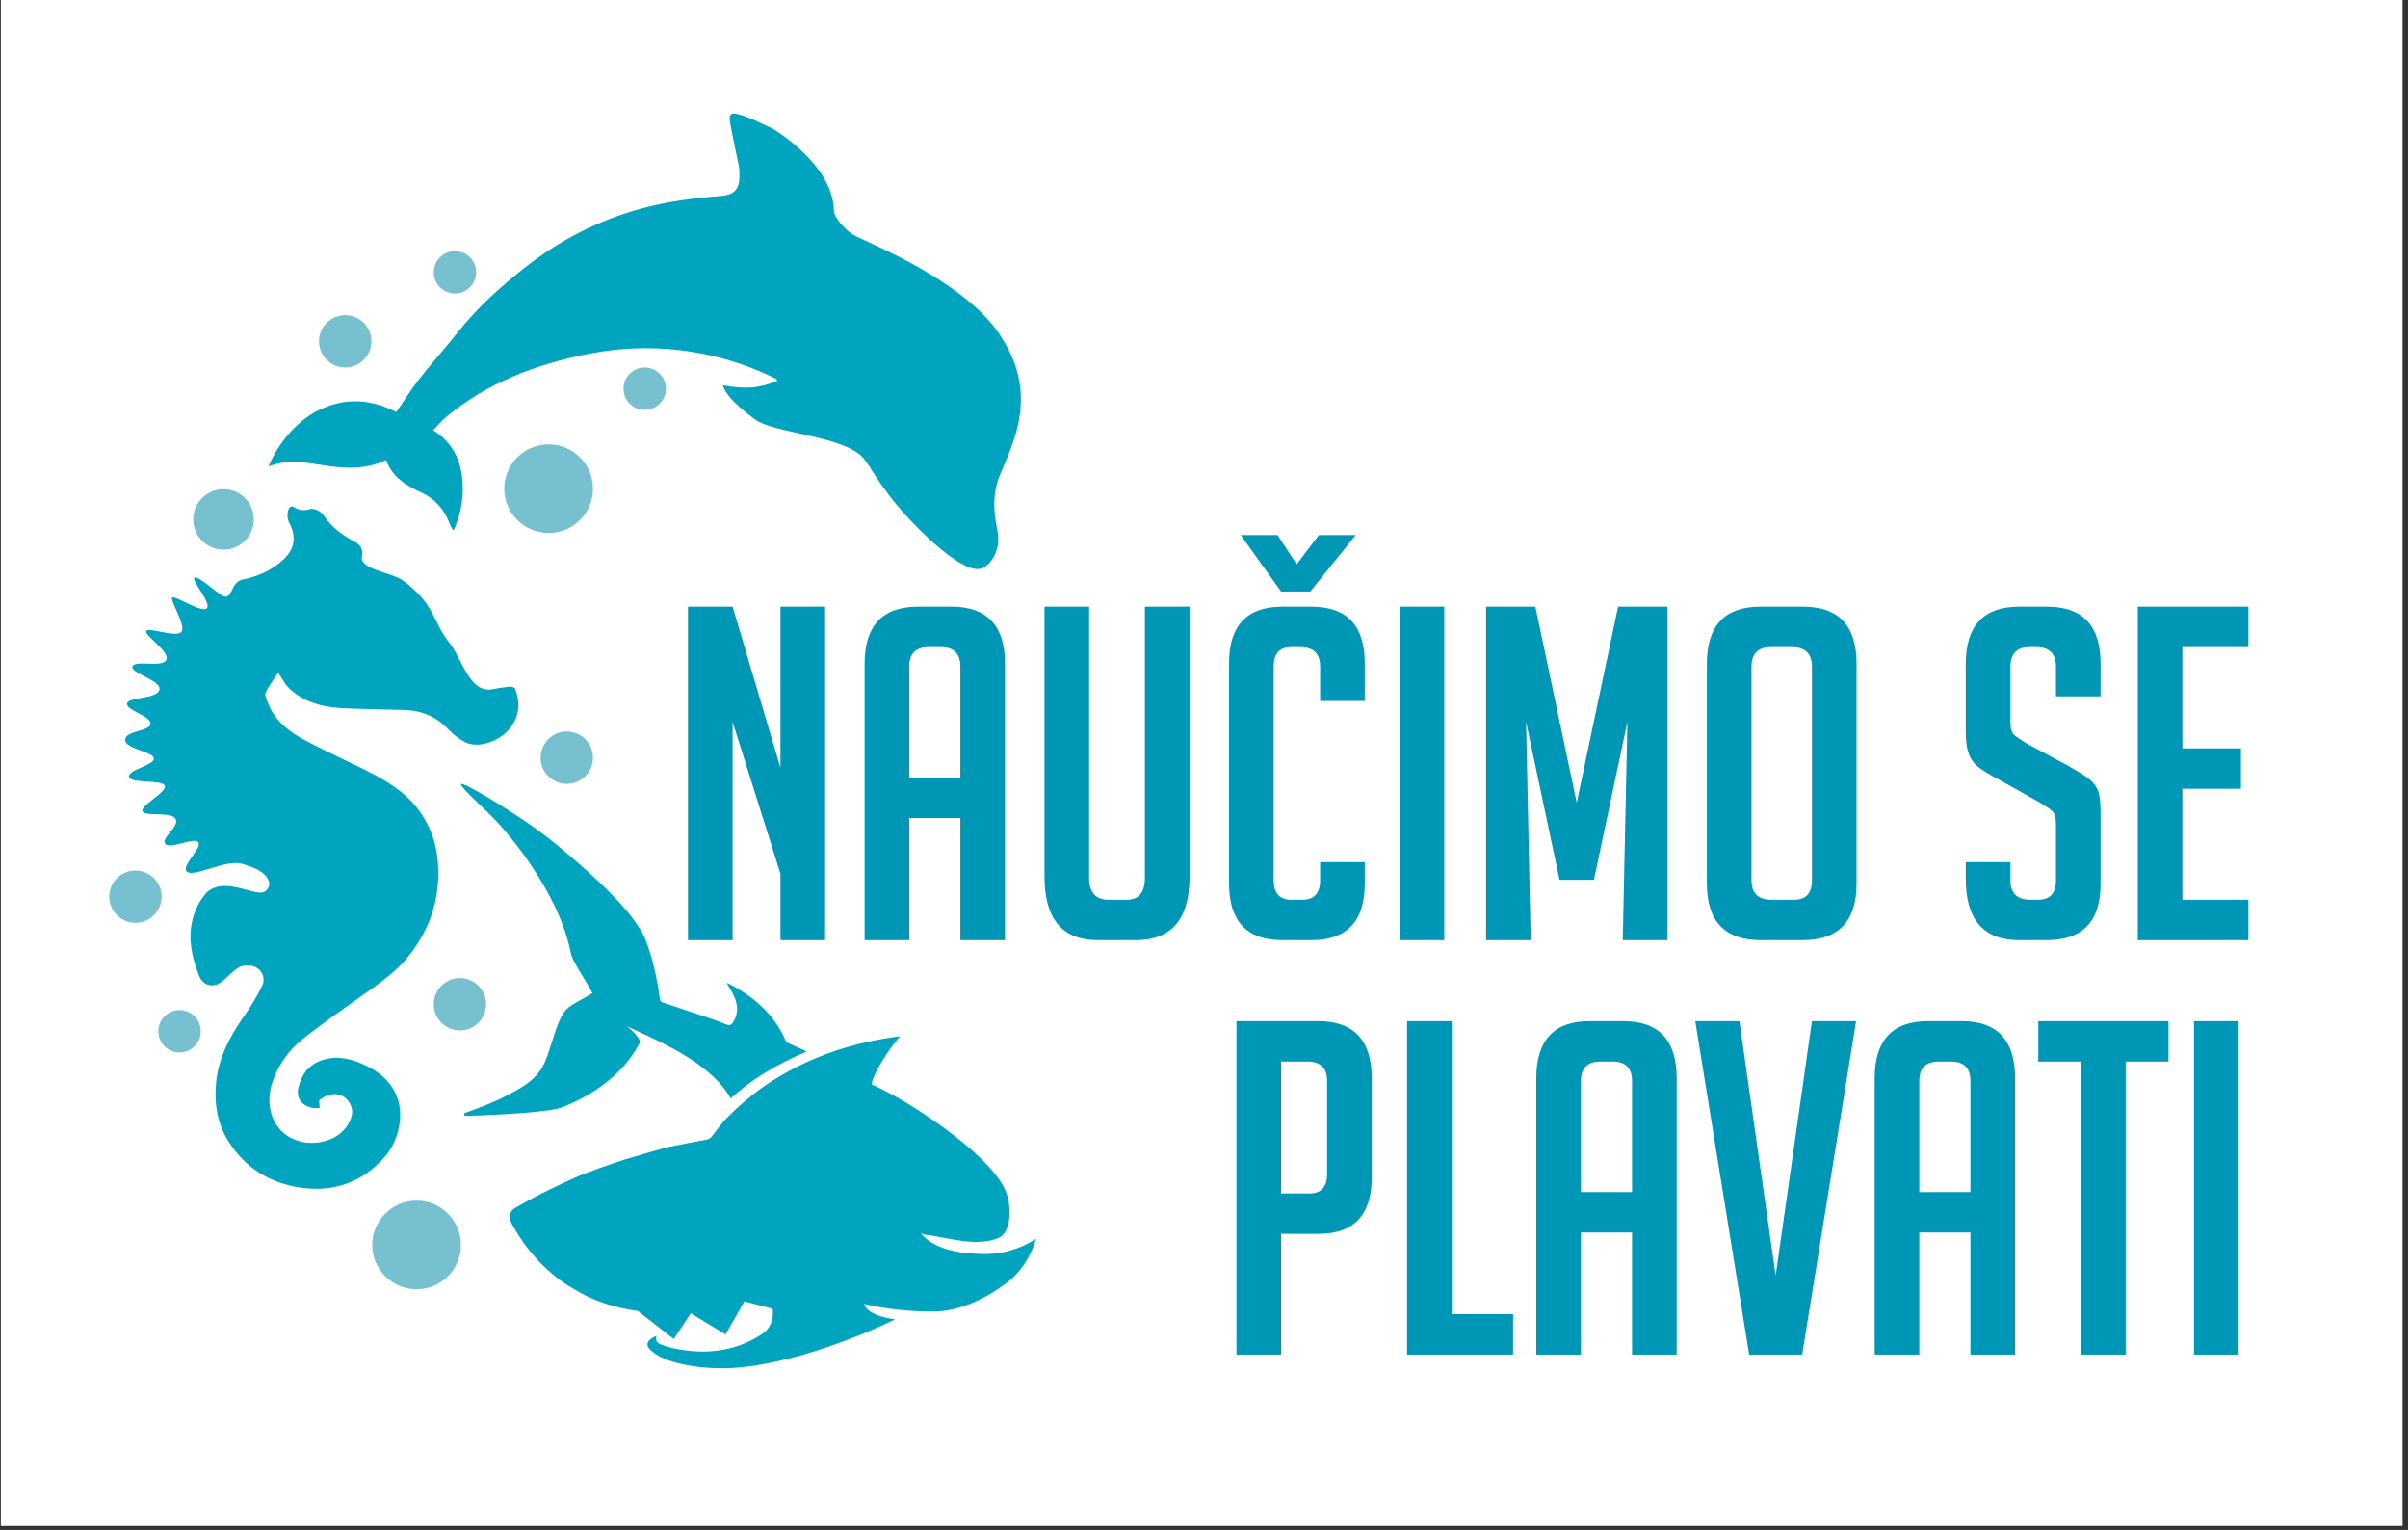 <svg width="381" height="242" viewBox="0 0 381 242" fill="none" xmlns="http://www.w3.org/2000/svg">
<rect x="0" y="0" width="381" height="242" fill="#333333" stroke="none"/>
<rect width="380" height="241.365" transform="translate(0.136)" fill="white"/>
<path fill-rule="evenodd" clip-rule="evenodd" d="M195.639 214.269H202.699V195.167H208.583C214.221 195.167 217.041 192.181 217.041 186.204V170.555C217.041 164.531 214.197 161.519 208.51 161.519H195.639V214.269ZM202.699 167.91H206.818C208.925 167.91 209.98 168.939 209.98 170.996V185.69C209.98 187.747 209.048 188.776 207.186 188.776H202.699V167.91ZM239.399 207.877H229.69V161.519H222.63V214.269H239.399V207.877ZM250.136 194.946H258.226V214.269H265.286V170.555C265.286 164.531 262.466 161.519 256.828 161.519H251.533C245.894 161.519 243.075 164.531 243.075 170.555V214.269H250.136V194.946ZM250.136 188.555V170.996C250.136 168.939 251.165 167.91 253.225 167.91H255.137C257.196 167.91 258.226 168.939 258.226 170.996V188.555H250.136ZM286.688 161.519L280.952 201.779L275.215 161.519H268.228L276.759 214.269H285.143L293.675 161.519H286.688ZM303.677 194.946H311.768V214.269H318.828V170.555C318.828 164.531 316.008 161.519 310.371 161.519H305.075C299.436 161.519 296.617 164.531 296.617 170.555V214.269H303.677V194.946ZM303.677 188.555V170.996C303.677 168.939 304.708 167.91 306.766 167.91H308.679C310.738 167.91 311.768 168.939 311.768 170.996V188.555H303.677ZM343.098 167.91V161.519H322.505V167.91H329.271V214.269H336.332V167.91H343.098ZM347.142 214.269H354.203V161.519H347.142V214.269Z" fill="#0096B5"/>
<path fill-rule="evenodd" clip-rule="evenodd" d="M115.914 95.963H108.854V148.713H115.914V114.183L123.489 138.207V148.713H130.55V95.963H123.489V121.456L115.914 95.963ZM143.862 129.391H151.952V148.713H159.013V105C159.013 98.975 156.192 95.963 150.554 95.963H145.259C139.62 95.963 136.801 98.975 136.801 105V148.713H143.862V129.391ZM143.862 122.999V105.44C143.862 103.383 144.891 102.355 146.951 102.355H148.863C150.923 102.355 151.952 103.383 151.952 105.44V122.999H143.862ZM181.149 95.963V138.868C181.149 141.171 180.193 142.321 178.281 142.321H175.412C173.353 142.321 172.324 141.171 172.324 138.868V95.963H165.263V138.648C165.263 145.359 168.082 148.713 173.721 148.713H179.679C185.366 148.713 188.21 145.383 188.21 138.721V95.963H181.149ZM208.876 136.371V139.236C208.876 141.292 207.944 142.321 206.081 142.321H204.316C202.452 142.321 201.521 141.292 201.521 139.236V105.44C201.521 103.383 202.452 102.355 204.316 102.355H205.714C207.821 102.355 208.876 103.383 208.876 105.44V110.877H215.937V104.926C215.937 98.951 213.116 95.963 207.478 95.963H202.919C197.279 95.963 194.461 98.951 194.461 104.926V139.749C194.461 145.726 197.279 148.713 202.919 148.713H207.478C213.116 148.713 215.937 145.726 215.937 139.749V136.371H208.876ZM221.453 148.713H228.513V95.963H221.453V148.713ZM242.927 95.963H235.131V148.713H242.192L241.457 114.183L246.752 139.162H252.195L257.49 114.183L256.754 148.713H263.815V95.963H256.019L249.474 126.966L242.927 95.963ZM285.216 148.713C290.904 148.713 293.748 145.726 293.748 139.749V105C293.748 98.975 290.928 95.963 285.29 95.963H278.524C272.885 95.963 270.066 98.975 270.066 105V139.749C270.066 145.726 272.909 148.713 278.598 148.713H285.216ZM277.126 139.236V105.44C277.126 103.383 278.157 102.355 280.215 102.355H283.526C285.633 102.355 286.688 103.383 286.688 105.44V139.236C286.688 141.292 285.755 142.321 283.893 142.321H280.289C278.18 142.321 277.126 141.292 277.126 139.236ZM332.359 110.142V105C332.359 98.975 329.539 95.963 323.901 95.963H319.489C313.849 95.963 311.03 98.975 311.03 105V115.799C311.03 117.171 311.178 118.285 311.472 119.142C311.766 120 312.244 120.698 312.906 121.236C313.568 121.775 314.634 122.437 316.105 123.22L322.798 126.966C323.68 127.506 324.317 127.947 324.711 128.288C325.102 128.632 325.299 129.293 325.299 130.272V139.236C325.299 141.292 324.366 142.321 322.504 142.321H321.253C319.144 142.321 318.091 141.292 318.091 139.236V136.371H311.03V139.015C311.03 145.48 313.849 148.713 319.489 148.713H323.827C329.515 148.713 332.359 145.75 332.359 139.823V128.582C332.359 126.722 332.187 125.46 331.844 124.799C331.501 124.138 331.022 123.576 330.41 123.109C329.797 122.644 328.755 121.996 327.285 121.162L320.591 117.563C319.709 117.024 319.071 116.584 318.679 116.24C318.287 115.898 318.091 115.237 318.091 114.256V105.513C318.091 103.408 319.095 102.355 321.106 102.355H322.21C324.269 102.355 325.299 103.408 325.299 105.513V110.142H332.359ZM355.746 148.713V142.321H345.303V124.763H354.569V118.37H345.303V102.355H355.746V95.963H338.242V148.713H355.746Z" fill="#0096B5"/>
<path fill-rule="evenodd" clip-rule="evenodd" d="M202.132 84.633H196.309L202.691 93.559H207.318L214.498 84.633H208.674L205.164 89.256L202.132 84.633Z" fill="#0096B5"/>
<path fill-rule="evenodd" clip-rule="evenodd" d="M20.973 105.411C21.36 104.331 25.647 105.681 26.307 104.381C26.966 103.082 22.802 100.508 23.132 99.815C23.461 99.121 27.893 100.938 28.697 99.942C29.501 98.944 26.855 94.968 27.245 94.53C27.637 94.093 31.843 96.984 32.702 96.23C33.56 95.476 30.25 91.782 30.762 91.382C31.273 90.981 33.984 93.506 35.104 94.179C36.814 95.208 36.418 92.086 38.313 91.697C40.812 91.185 43.071 90.184 44.899 88.449C46.818 86.627 46.816 84.66 45.733 82.608C45.151 81.503 45.675 79.709 46.397 80.161C47.204 80.665 48.015 80.866 49.013 80.529C49.379 80.405 49.954 80.573 50.33 80.77C50.732 80.981 51.085 81.341 51.333 81.709C52.513 83.453 54.213 84.666 56.108 85.688C57.082 86.214 57.459 86.893 57.263 87.99C56.882 90.117 61.897 90.496 63.763 91.833C65.824 93.308 67.448 95.103 68.55 97.304C69.289 98.779 70.008 100.306 71.047 101.601C73.163 104.239 74.267 109.688 77.877 109.023C78.82 108.849 79.769 108.693 80.725 108.6C80.977 108.576 81.43 108.764 81.5 108.949C82.371 111.259 82.193 113.455 80.458 115.468C78.94 117.229 75.596 118.476 73.548 117.374C72.604 116.867 71.711 116.192 71.003 115.431C69.155 113.448 66.857 112.389 64.006 112.302C60.781 112.205 57.552 112.175 54.331 112.028C51.038 111.879 47.993 111.059 45.676 108.804C45.028 108.173 44.642 107.319 44.019 106.392C43.325 107.451 42.552 108.435 42.037 109.518C41.84 109.931 42.182 110.589 42.368 111.107C43.387 113.953 45.734 115.757 48.422 117.182C51.542 118.838 54.789 120.296 57.956 121.881C61.118 123.462 64.098 125.267 66.182 128.039C68.067 130.546 69.042 133.344 69.279 136.392C69.706 141.913 68.132 146.925 64.515 151.401C62.584 153.791 59.994 155.562 57.448 157.37C54.244 159.647 50.995 161.882 47.935 164.315C45.586 166.184 43.939 168.581 43.05 171.344C42.092 174.324 42.72 177.681 45.274 179.53C48.287 181.712 53.157 180.951 55.01 177.951C55.622 176.959 56.006 175.887 55.467 174.761C54.509 172.765 52.315 172.511 50.493 174.066C50.524 174.52 50.551 174.891 50.576 175.262C50.137 175.248 49.672 175.313 49.261 175.207C47.601 174.781 46.858 173.591 47.216 172.049C47.768 169.661 49.168 167.977 51.901 167.451C53.583 167.127 55.218 167.462 56.737 168.049C59.376 169.067 61.541 170.615 62.658 173.129C63.399 174.794 63.461 176.55 63.118 178.29C62.772 180.045 62.03 181.701 60.766 183.106C57.378 186.875 53.049 188.594 47.764 187.882C42.62 187.19 38.771 184.645 36.19 180.602C34.364 177.743 33.874 174.589 34.192 171.264C34.588 167.115 36.568 163.58 39.003 160.16C39.931 158.855 40.691 157.445 41.436 156.044C42.038 154.909 41.605 153.635 40.553 153.032C39.675 152.528 38.297 152.586 37.443 153.24C36.756 153.765 36.119 154.35 35.502 154.945C33.985 156.412 32.156 156.079 31.459 154.249C30.198 150.94 29.547 147.585 30.883 144.141C31.245 143.209 31.763 142.284 32.415 141.494C33.498 140.181 35.108 139.979 36.755 140.234C37.86 140.406 38.939 140.721 40.019 141.004C41.302 141.34 41.888 141.243 42.355 140.565C42.827 139.878 42.637 139.085 41.791 138.293C40.837 137.399 39.571 137.045 38.322 136.64C35.916 135.861 30.81 138.737 29.631 137.927C28.452 137.115 32.048 134.114 31.382 133.229C30.717 132.343 26.918 134.414 26.158 133.483C25.398 132.551 28.447 130.754 27.782 129.531C27.117 128.307 23.041 129.218 22.562 128.346C22.084 127.474 26.485 125.288 26.064 124.276C25.644 123.265 20.728 124.002 20.422 122.887C20.116 121.773 24.553 121.02 24.338 119.93C24.125 118.838 19.805 118.496 19.81 117.022C19.814 115.546 23.806 115.7 23.814 114.462C23.821 113.225 19.953 112.358 20.1 111.283C20.248 110.208 24.808 110.613 25.216 109.12C25.625 107.627 20.585 106.49 20.973 105.411Z" fill="#00A4BE"/>
<path fill-rule="evenodd" clip-rule="evenodd" d="M157.941 85.644C157.952 84.958 157.891 84.258 157.754 83.587C157.173 80.754 157.034 78.068 158.174 75.209C159.949 70.759 164.464 62.867 158.64 53.66C153.666 45.214 139.389 39.26 135.465 37.383C133.696 36.538 131.92 34.271 131.942 33.326C131.8 25.873 122.192 20.313 122.192 20.313C120.632 19.622 119.117 18.793 117.501 18.275C115.451 17.619 115.22 17.894 115.627 20.029C116.031 22.146 116.497 24.25 116.921 26.362C116.988 26.699 116.989 27.05 117.001 27.395C117.076 29.885 116.357 30.825 113.863 31.016C109.688 31.336 105.565 31.871 101.513 32.975C94.719 34.826 88.577 37.972 83.073 42.303C79.222 45.334 75.57 48.608 72.501 52.48C70.52 54.98 68.376 57.35 66.407 59.859C65.093 61.536 63.958 63.354 62.689 65.186C58.661 63.061 54.51 62.867 50.392 64.895C46.83 66.65 43.843 70.383 42.502 73.79C45.177 72.686 47.853 73.068 50.479 73.486C54.063 74.058 57.591 74.45 61.087 72.757C62.092 75.56 64.32 76.809 66.785 77.966C68.853 78.935 70.359 80.662 71.158 82.891C71.248 83.143 71.39 83.377 71.52 83.612C71.555 83.676 71.636 83.714 71.815 83.865C73.007 81.095 73.478 78.287 73.09 75.328C72.693 72.286 71.336 69.826 68.535 68.057C69.298 67.272 69.903 66.521 70.632 65.919C77.159 60.522 84.814 57.619 93.012 55.993C99.612 54.684 106.214 54.775 112.777 56.305C116.287 57.123 119.65 58.357 122.873 59.962C122.895 60.09 122.916 60.218 122.938 60.346C121.198 60.767 119.439 61.893 114.366 60.933C114.996 63.153 118.618 65.688 119.4 66.29C122.496 68.673 134.271 68.875 136.943 72.884C137.008 72.982 137.07 73.074 137.137 73.175C137.272 73.366 137.511 73.699 137.829 74.133C137.829 74.133 137.774 74.089 137.685 74.017C138.996 76.033 140.586 78.437 142.823 80.965C145.231 83.687 152.682 91.332 155.532 89.823C156.951 89.144 157.918 87.123 157.941 85.644Z" fill="#00A4BE"/>
<path fill-rule="evenodd" clip-rule="evenodd" d="M81.577 191.024C82.951 190.236 84.335 189.458 85.754 188.75C87.457 187.9 89.329 187.008 90.916 186.297C92.503 185.586 97.26 183.874 98.967 183.372C100.674 182.87 104.797 181.638 106.013 181.379C107.931 180.972 109.861 180.619 111.792 180.268C112.131 180.206 112.434 180.021 112.636 179.748C113.258 178.908 114.105 177.845 114.597 177.255C118.776 172.887 122.62 170.698 122.62 170.698C128.65 166.959 135.247 164.818 142.41 163.912C141.895 164.555 141.429 165.086 141.024 165.657C140.471 166.439 139.925 167.23 139.444 168.055C138.256 170.095 137.736 171.503 138.006 171.603C139.814 172.279 143.366 174.363 145.153 175.524C152.34 180.196 158.069 185.136 159.299 188.883C160.006 191.034 160.043 194.981 157.951 195.828C154.35 197.283 150.151 195.767 146.457 195.308C146.193 195.276 145.929 195.189 145.732 195.014C145.58 194.88 147.056 197.641 153.028 198.211C154.887 198.389 156.774 198.465 158.604 198.101C161.909 197.445 163.66 196.051 163.923 195.95C163.213 198.409 161.939 200.527 160.062 202.289C160.062 202.289 154.296 207.36 147.908 207.445C141.522 207.53 136.771 206.25 136.771 206.25C136.676 206.229 136.927 208.064 141.625 208.689C141.625 208.689 129.668 214.727 118.138 216.184C111.983 216.962 106.394 215.768 104.107 214.416C103.614 214.125 103.135 213.76 102.742 213.346C102.318 212.9 102.351 212.38 102.79 211.955C103.084 211.67 103.478 211.481 103.852 211.286C103.731 212.134 103.87 212.398 104.671 212.7C106.364 213.34 108.136 213.62 109.939 213.745C111.496 213.854 113.046 213.764 114.571 213.468C116.768 213.042 118.804 212.217 120.644 210.958C122.75 209.518 122.245 207.011 122.245 207.011L117.777 205.85L114.799 211.077L109.29 207.737L106.61 211.804L100.91 207.362C100.479 207.304 100.048 207.239 99.618 207.158C97.997 206.857 96.409 206.463 94.876 205.885C93.88 205.509 92.891 205.085 91.971 204.562C91.578 204.339 89.981 203.437 89.597 203.177C86.034 200.76 83.262 197.659 81.188 193.961C81.011 193.645 80.825 193.319 80.731 192.976C80.499 192.131 80.83 191.453 81.577 191.024Z" fill="#00A4BE"/>
<path fill-rule="evenodd" clip-rule="evenodd" d="M72.934 124.076C72.733 123.284 80.734 128.154 84.931 131.184C88.999 134.121 94.813 139.415 96.508 141.191C98.601 143.346 101.114 146.055 102.18 148.787C103.068 151.064 103.648 153.421 104.07 155.817C104.203 156.572 104.319 157.331 104.417 158.091C104.459 158.408 104.663 158.501 104.927 158.588C107.521 159.453 110.115 160.319 112.703 161.202C113.372 161.43 114.03 161.687 114.685 161.952C115.477 162.273 115.67 162.219 116.085 161.528C116.884 160.194 116.713 158.85 116.122 157.519C115.864 156.936 115.496 156.4 115.18 155.842C115.115 155.726 115.055 155.607 115.037 155.461C119.218 157.589 122.612 160.448 124.406 164.862C125.731 165.442 126.792 165.926 127.646 166.329C125.349 167.273 123.12 168.396 120.967 169.732C120.967 169.732 118.62 171.073 115.603 173.737C112.295 167.806 103.263 164.276 99.218 162.344C99.574 162.678 99.981 162.967 100.306 163.327C100.67 163.729 101.068 164.158 101.239 164.646C101.331 164.909 101.007 165.333 100.822 165.659C99.94 167.208 96.938 171.979 89.014 175.126C86.354 176.181 73.701 176.508 73.701 176.508C73.406 176.535 73.311 176.13 73.589 176.031C75.855 175.224 78.163 174.365 80.062 173.339C81.961 172.313 84.154 171.345 85.643 169.074C87.131 166.804 87.828 161.541 89.589 159.698C90.391 158.858 92.706 157.757 93.748 157.096C93.484 156.625 93.234 156.165 92.968 155.713C92.209 154.425 91.39 153.166 90.704 151.843C90.372 151.203 90.266 150.448 90.093 149.738C89.251 146.287 87.792 143.081 86.002 140.013C83.928 136.46 81.502 133.141 78.716 130.086C76.845 128.035 73.13 124.845 72.934 124.076Z" fill="#00A4BE"/>
<path fill-rule="evenodd" clip-rule="evenodd" d="M35.364 86.947C38.011 86.947 40.157 84.804 40.157 82.16C40.157 79.516 38.011 77.372 35.364 77.372C32.717 77.372 30.571 79.516 30.571 82.16C30.571 84.804 32.717 86.947 35.364 86.947Z" fill="#77C0D0"/>
<path fill-rule="evenodd" clip-rule="evenodd" d="M86.804 84.305C90.679 84.305 93.821 81.167 93.821 77.296C93.821 73.425 90.679 70.288 86.804 70.288C82.929 70.288 79.787 73.425 79.787 77.296C79.787 81.167 82.929 84.305 86.804 84.305Z" fill="#77C0D0"/>
<path fill-rule="evenodd" clip-rule="evenodd" d="M65.913 203.932C69.789 203.932 72.93 200.794 72.93 196.923C72.93 193.052 69.789 189.915 65.913 189.915C62.038 189.915 58.897 193.052 58.897 196.923C58.897 200.794 62.038 203.932 65.913 203.932Z" fill="#77C0D0"/>
<path fill-rule="evenodd" clip-rule="evenodd" d="M72.769 162.987C75.058 162.987 76.912 161.134 76.912 158.848C76.912 156.562 75.058 154.709 72.769 154.709C70.481 154.709 68.626 156.562 68.626 158.848C68.626 161.134 70.481 162.987 72.769 162.987Z" fill="#77C0D0"/>
<path fill-rule="evenodd" clip-rule="evenodd" d="M89.677 123.99C91.966 123.99 93.821 122.138 93.821 119.851C93.821 117.565 91.966 115.713 89.677 115.713C87.389 115.713 85.534 117.565 85.534 119.851C85.534 122.138 87.389 123.99 89.677 123.99Z" fill="#77C0D0"/>
<path fill-rule="evenodd" clip-rule="evenodd" d="M54.619 58.128C56.907 58.128 58.762 56.275 58.762 53.989C58.762 51.703 56.907 49.85 54.619 49.85C52.33 49.85 50.476 51.703 50.476 53.989C50.476 56.275 52.33 58.128 54.619 58.128Z" fill="#77C0D0"/>
<path fill-rule="evenodd" clip-rule="evenodd" d="M21.433 145.972C23.722 145.972 25.576 144.119 25.576 141.833C25.576 139.548 23.722 137.694 21.433 137.694C19.145 137.694 17.29 139.548 17.29 141.833C17.29 144.119 19.145 145.972 21.433 145.972Z" fill="#77C0D0"/>
<path fill-rule="evenodd" clip-rule="evenodd" d="M28.408 166.475C30.262 166.475 31.764 164.974 31.764 163.123C31.764 161.271 30.262 159.771 28.408 159.771C26.554 159.771 25.052 161.271 25.052 163.123C25.052 164.974 26.554 166.475 28.408 166.475Z" fill="#77C0D0"/>
<path fill-rule="evenodd" clip-rule="evenodd" d="M71.982 46.428C73.836 46.428 75.338 44.926 75.338 43.075C75.338 41.223 73.836 39.722 71.982 39.722C70.128 39.722 68.626 41.223 68.626 43.075C68.626 44.926 70.128 46.428 71.982 46.428Z" fill="#77C0D0"/>
<path fill-rule="evenodd" clip-rule="evenodd" d="M102.012 64.834C103.865 64.834 105.368 63.333 105.368 61.481C105.368 59.629 103.865 58.129 102.012 58.129C100.158 58.129 98.655 59.629 98.655 61.481C98.655 63.333 100.158 64.834 102.012 64.834Z" fill="#77C0D0"/>
</svg>
